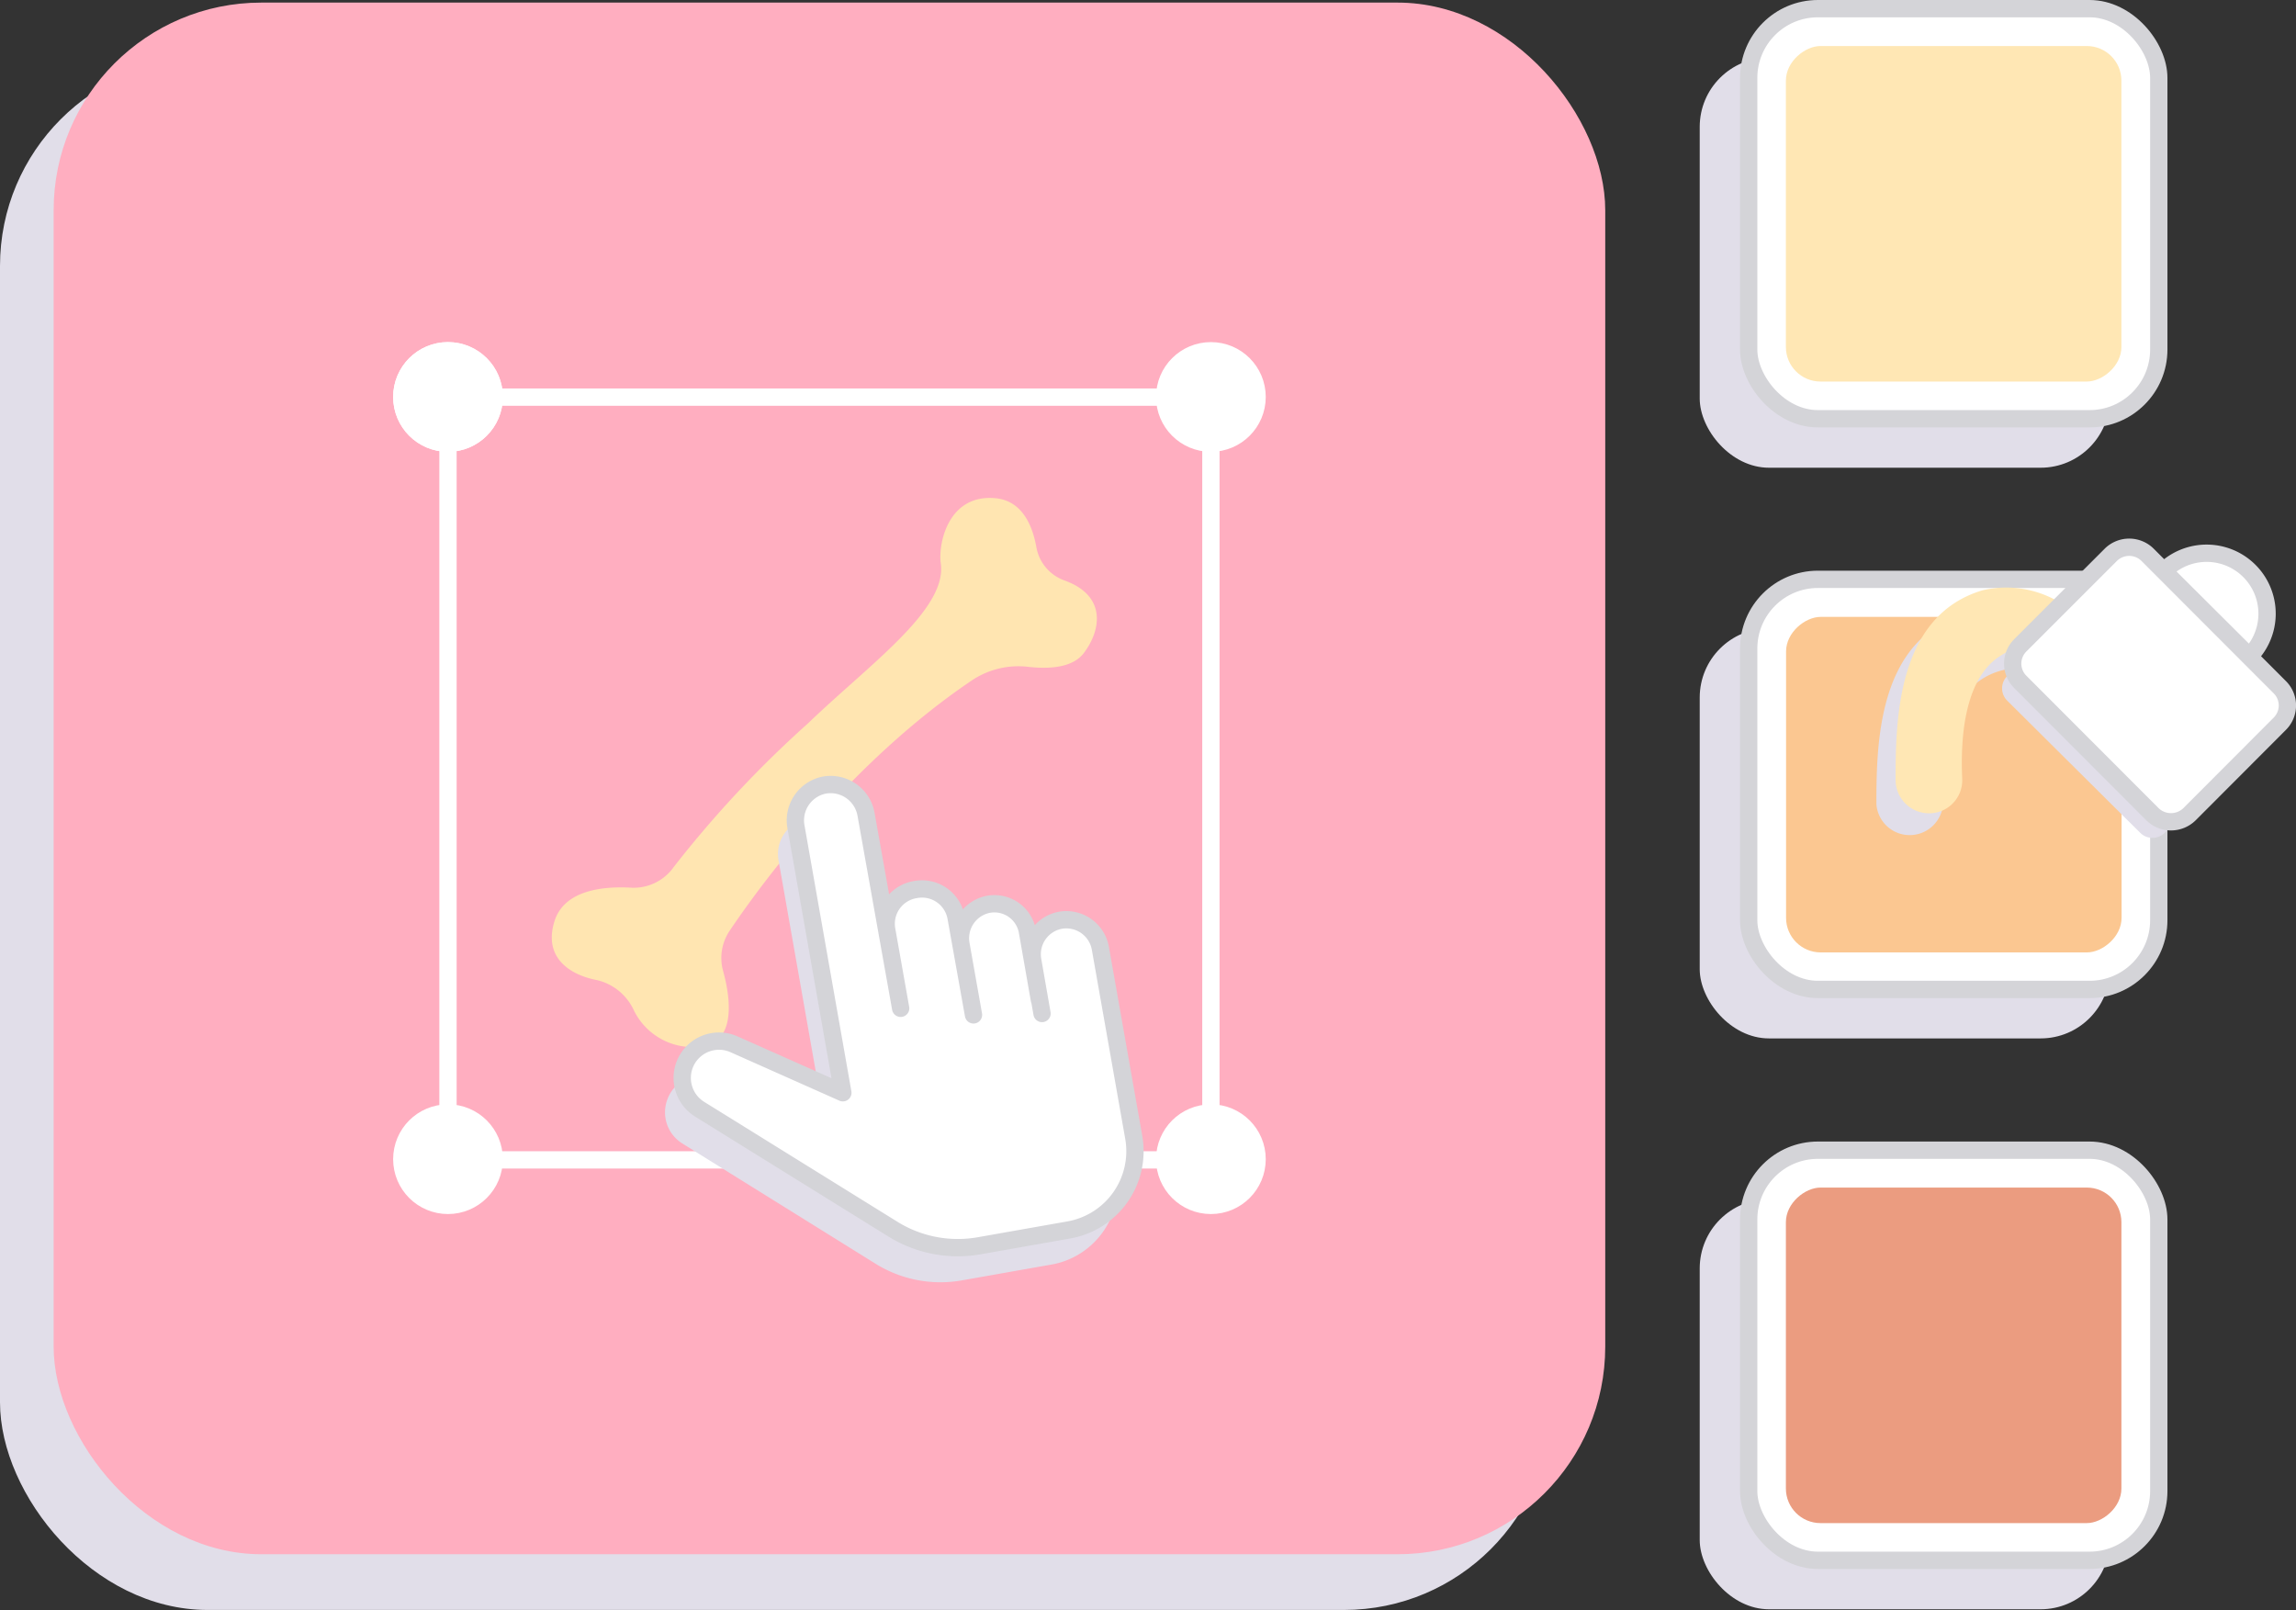 <svg xmlns="http://www.w3.org/2000/svg" width="132.69" height="93.05" viewBox="0 0 132.69 93.05"><rect x="0" y="0" width="132.69" height="93.05" fill="#333333" stroke="none"/><defs><style>.a{isolation:isolate}.b,.m{fill:#e1dee9}.b,.l{mix-blend-mode:multiply}.c{fill:#ffaec0}.d,.i,.k{fill:#fff}.d,.k{stroke:#d4d4d8}.d,.h,.i{stroke-miterlimit:10}.e{fill:#eb9c80}.f{fill:#fbc791}.g{fill:#ffe7b4}.h{fill:none}.h,.i{stroke:#fff}.j{fill:#ffe5b1}.k{stroke-linecap:round;stroke-linejoin:round}</style></defs><g class="a"><rect class="b" y="3.37" width="89.67" height="89.67" rx="12"/><rect class="c" x="3.1" y=".15" width="89.67" height="89.67" rx="12"/><rect class="b" x="98.23" y="69.3" width="23.7" height="23.7" rx="4"/><rect class="d" x="101.06" y="66.47" width="23.7" height="23.7" rx="4"/><rect class="e" x="103.22" y="68.63" width="19.39" height="19.39" rx="2" transform="translate(191.23 -34.59) rotate(90)"/><rect class="b" x="98.23" y="36.31" width="23.7" height="23.7" rx="4"/><rect class="d" x="101.06" y="33.48" width="23.7" height="23.7" rx="4"/><rect class="f" x="103.22" y="35.64" width="19.39" height="19.39" rx="2" transform="translate(158.25 -67.57) rotate(90)"/><g><rect class="b" x="98.23" y="3.33" width="23.7" height="23.7" rx="4"/><rect class="d" x="101.06" y=".5" width="23.7" height="23.7" rx="4"/><rect class="g" x="103.22" y="2.66" width="19.39" height="19.39" rx="2" transform="translate(125.26 -100.56) rotate(90)"/></g><g><path class="h" d="M67.31 22.95H28.56M25.89 64.33V25.61M69.98 64.33V25.61M67.31 67.03H28.56"/><circle class="h" cx="25.89" cy="22.94" r="2.67"/><circle class="i" cx="25.89" cy="22.94" r="2.67"/><circle class="i" cx="69.98" cy="22.94" r="2.67"/><circle class="i" cx="69.98" cy="66.99" r="2.67"/><circle class="i" cx="25.89" cy="66.99" r="2.67"/><path class="j" d="M46.71 41.79a63.58 63.58 0 00-7.77 8.31 2.83 2.83 0 01-2.46 1.2c-1.57-.09-3.85.11-4.43 1.92-.67 2.11.87 3.12 2.45 3.42a3.14 3.14 0 012.1 1.68 3.79 3.79 0 003.56 2.19c2.44 0 2.08-2.74 1.64-4.36a2.82 2.82 0 01.38-2.38c1.86-2.76 7-9.74 14-14.46a4.84 4.84 0 013.27-.77c1.11.12 2.5.08 3.17-.78 1-1.3 1.37-3.3-1.06-4.2a2.51 2.51 0 01-1.66-1.9c-.21-1.22-.79-2.73-2.39-2.87-2.73-.24-3.3 2.66-3.14 3.77.38 2.67-4.14 5.84-7.66 9.23z"/></g><g><path class="b" d="M59.07 59.77l-.69-3.94a2 2 0 00-2.27-1.59 2 2 0 00-1.59 2.26l.73 4.13-1-5.6a2 2 0 00-2.35-1.64 2 2 0 00-1.65 2.35l.79 4.51L49.08 49a2.09 2.09 0 00-2.42-1.69A2.08 2.08 0 0045 49.76l2.71 15.37-6.29-2.8a2.12 2.12 0 00-2.85 1.2 2.12 2.12 0 00.86 2.55L50.55 73a7.1 7.1 0 005 1l5.21-.92a4.63 4.63 0 003.76-5.37l-1.94-10.94a2 2 0 00-2.3-1.61 2 2 0 00-1.61 2.3l.54 3.09"/><path class="k" d="M60.07 57.79l-.69-3.94a1.94 1.94 0 00-2.26-1.59 2 2 0 00-1.59 2.27l.73 4.12-1-5.59a2 2 0 00-2.36-1.65 2 2 0 00-1.65 2.35l.8 4.51-2-11.21a2.08 2.08 0 00-2.41-1.69A2.08 2.08 0 0046 47.78l2.71 15.37-6.29-2.8a2.13 2.13 0 00-2.86 1.2 2.13 2.13 0 00.87 2.55L51.55 71a7.11 7.11 0 005 1l5.21-.92a4.62 4.62 0 003.76-5.36l-1.93-10.93a2 2 0 00-2.3-1.61 2 2 0 00-1.61 2.3l.54 3.09"/></g><g><g class="l"><path class="m" d="M130.33 41.49a1 1 0 010 1.42l-5.23 5.22a1 1 0 01-1.41 0L116 40.49a1 1 0 010-1.42l.45-.45a4 4 0 00-2.3.91c-1.79 1.49-2 4.73-1.86 6.85v.09a1.93 1.93 0 01-3.85 0c0-3.5.09-9.45 5-10.93a5.93 5.93 0 015 1.07l2.76-2.76a1 1 0 011.41 0z"/></g><path class="g" d="M119.68 35.26a6 6 0 00-5.13-1.14c-4.9 1.48-5 7.43-5 10.93a1.93 1.93 0 001.93 1.95 1.91 1.91 0 001.92-2c-.1-2.12.07-5.37 1.86-6.85.19-.16 1.69-1.29 3.07-.79z"/><path class="d" d="M131.75 39.71l-7.64-7.65a1.51 1.51 0 00-2.12 0l-5.23 5.23a1.49 1.49 0 000 2.12l7.64 7.65a1.53 1.53 0 002.13 0l5.22-5.23a1.49 1.49 0 000-2.12zm-6.7-6.71a3.48 3.48 0 114.95 4.93z"/></g></g></svg>
